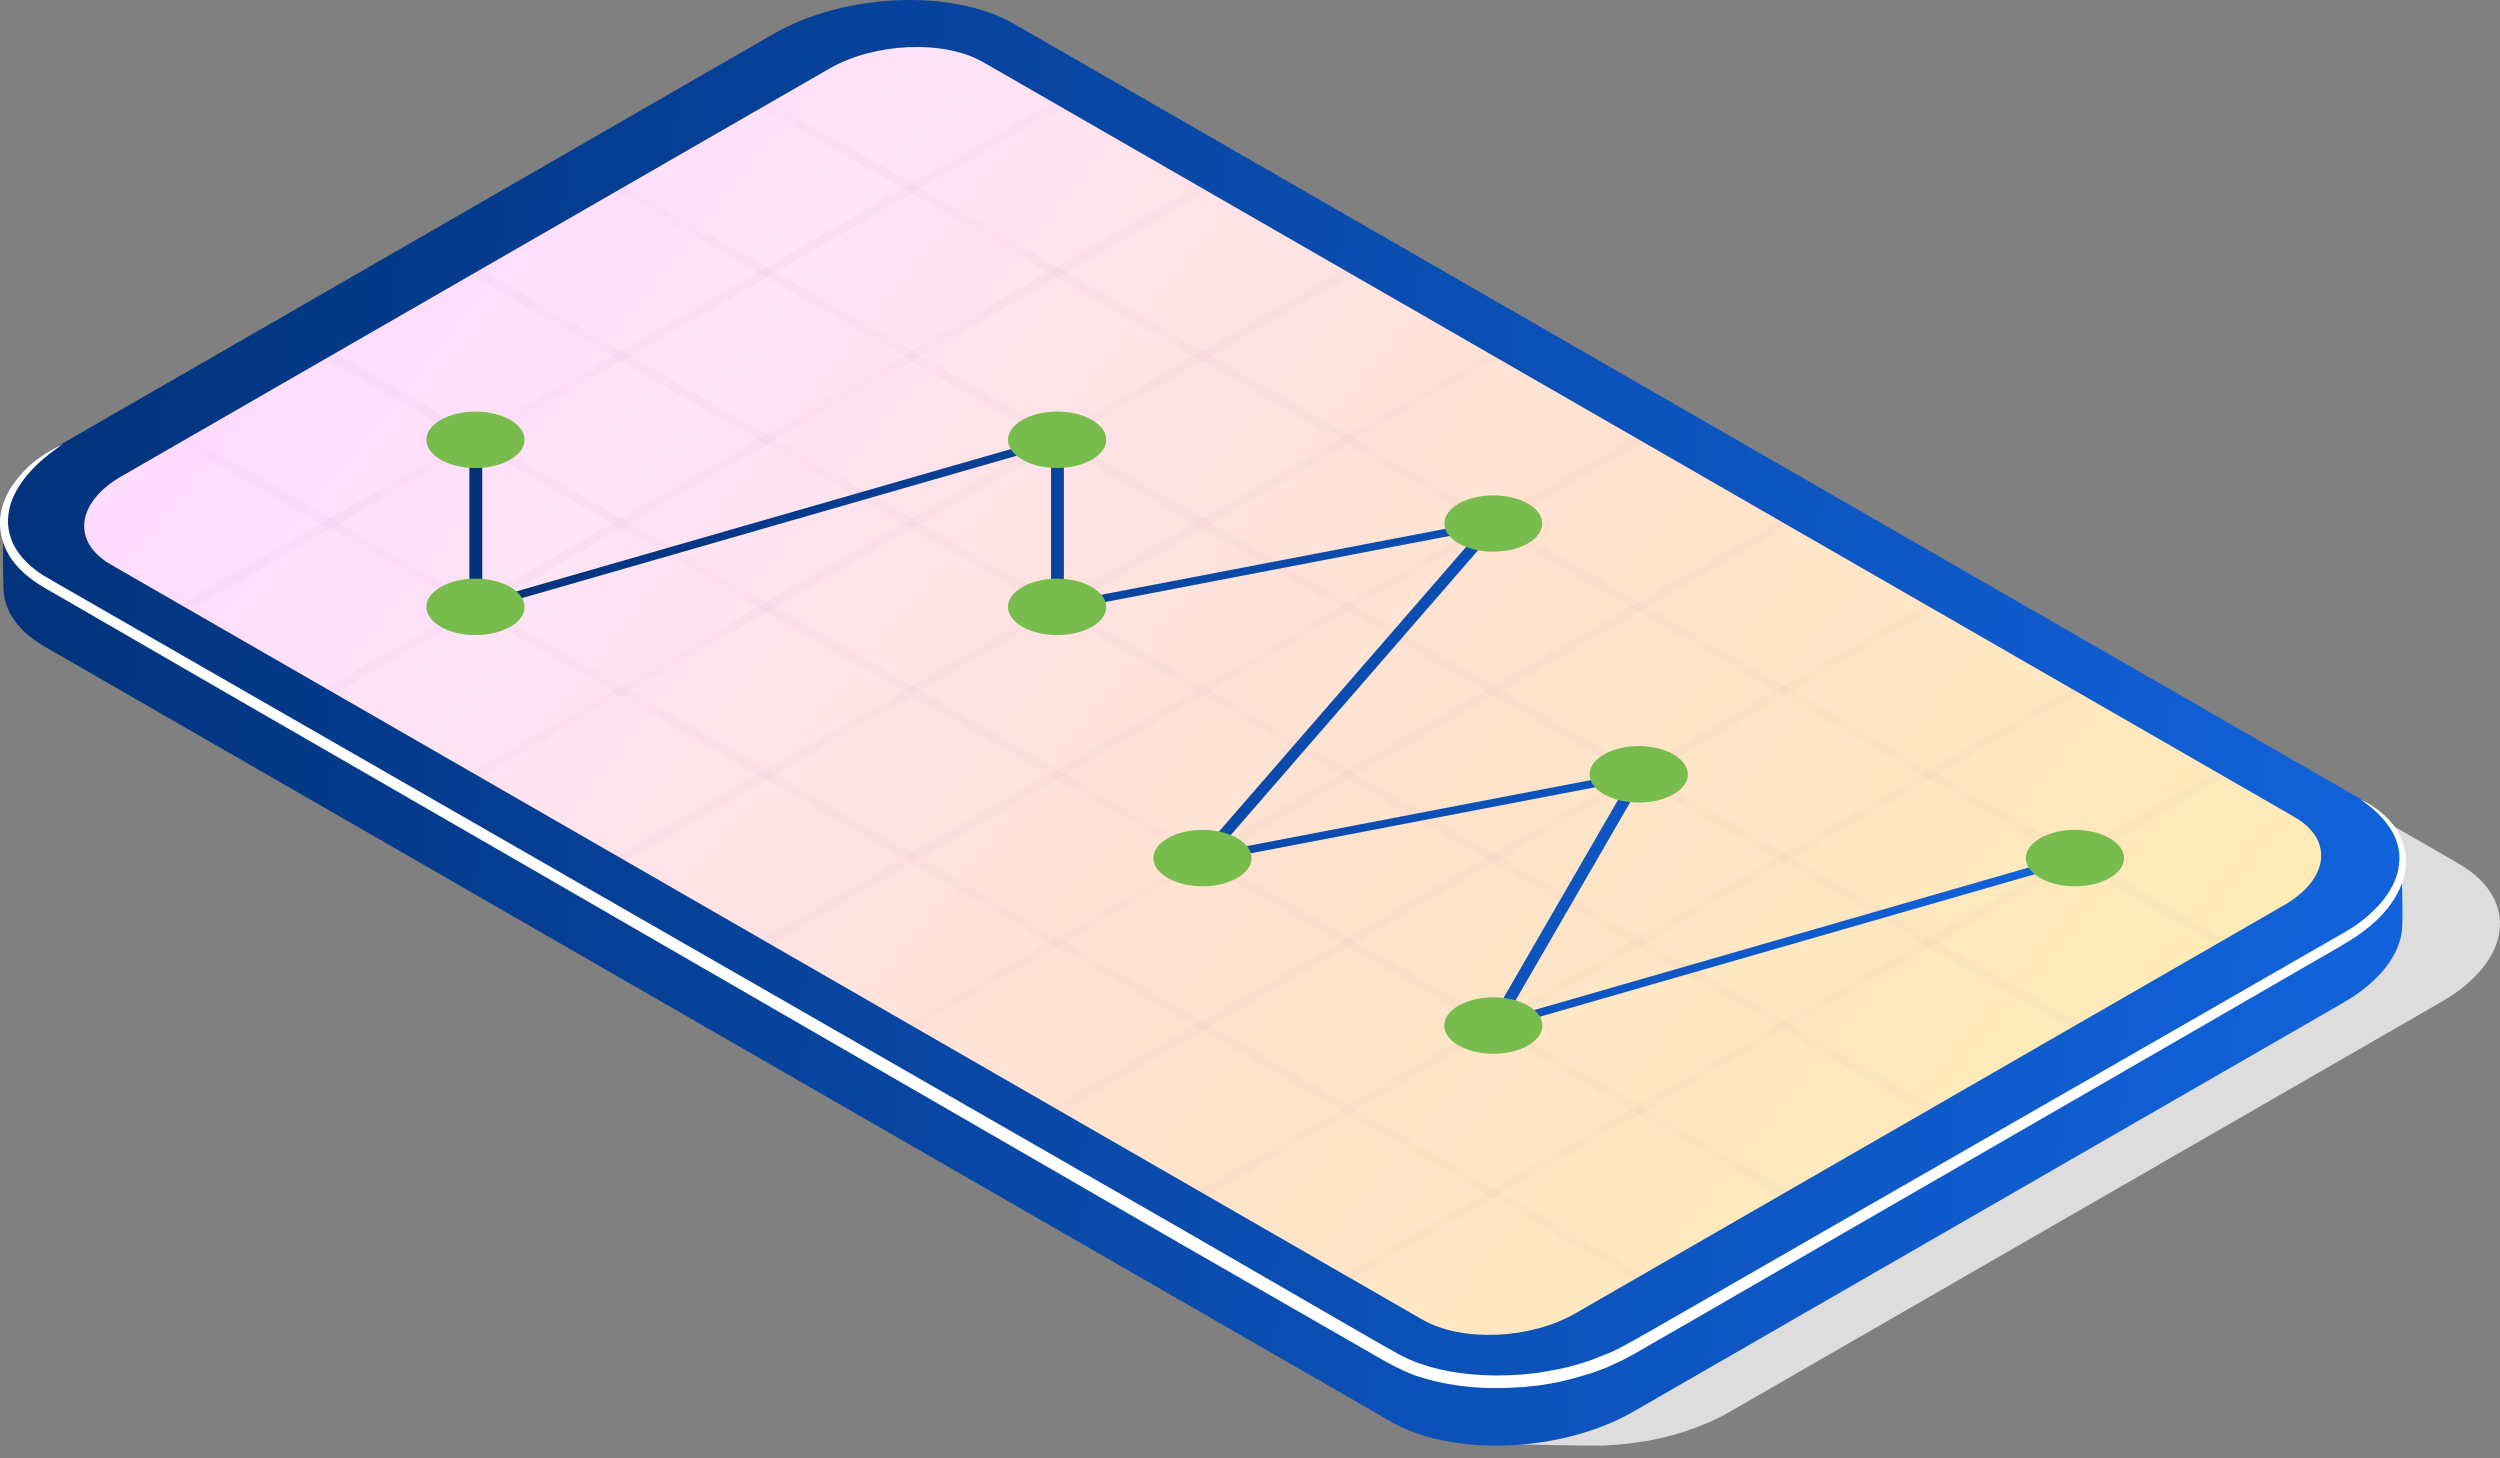 <svg width="60" height="35" viewBox="0 0 60 35" fill="none" xmlns="http://www.w3.org/2000/svg">
<rect x="0" y="0" width="60" height="35" fill="#808080" stroke="none"/>
<path d="M35.84 34.652L3.428 15.523C1.945 14.668 2.134 13.18 3.84 12.197L20.912 2.363C22.618 1.38 25.207 1.269 26.691 2.124L58.999 20.722C60.483 21.577 60.294 23.065 58.587 24.049L41.516 33.882C40.564 34.43 39.347 34.703 38.198 34.695C37.272 34.686 35.84 34.652 35.84 34.652Z" fill="#DDDDDD"/>
<path d="M33.387 34.122L1.079 15.523C0.427 15.147 0.101 14.659 0.084 14.138C0.059 13.471 0.084 12.47 0.084 12.47L18.571 2.372C20.277 1.388 22.866 1.277 24.35 2.132L57.619 20.346C57.619 20.346 57.679 21.68 57.653 22.253C57.619 22.886 57.138 23.544 56.238 24.066L39.166 33.899C37.452 34.865 34.862 34.968 33.387 34.122Z" fill="url(#paint0_linear)"/>
<path d="M33.387 32.574L1.079 13.975C-0.405 13.12 -0.216 11.633 1.49 10.649L18.562 0.815C20.268 -0.168 22.858 -0.279 24.341 0.576L56.65 19.174C58.133 20.03 57.944 21.517 56.238 22.501L39.166 32.334C37.452 33.326 34.862 33.429 33.387 32.574Z" fill="url(#paint1_linear)"/>
<path d="M56.65 19.183C56.984 19.346 57.301 19.576 57.516 19.91C57.618 20.072 57.696 20.261 57.73 20.457C57.756 20.654 57.747 20.859 57.696 21.047C57.593 21.432 57.361 21.765 57.087 22.039C56.812 22.313 56.487 22.527 56.161 22.715L52.285 24.955L44.534 29.427L40.658 31.668L39.69 32.223C39.527 32.318 39.372 32.412 39.201 32.506L38.944 32.642C38.858 32.685 38.772 32.719 38.686 32.762L38.558 32.822C38.515 32.839 38.472 32.856 38.42 32.873C38.335 32.907 38.24 32.942 38.155 32.967C37.975 33.019 37.794 33.078 37.606 33.121C37.417 33.173 37.237 33.198 37.049 33.233C36.954 33.25 36.86 33.258 36.766 33.267C36.671 33.275 36.577 33.292 36.483 33.292C35.728 33.352 34.948 33.301 34.21 33.087C34.116 33.061 34.022 33.027 33.936 33.002L33.67 32.89C33.499 32.805 33.319 32.719 33.164 32.625L32.195 32.069L28.311 29.838L12.809 20.885L5.057 16.413L1.182 14.172C0.856 13.993 0.522 13.762 0.29 13.437C0.059 13.12 -0.053 12.693 0.024 12.3C0.059 12.103 0.136 11.923 0.23 11.752C0.333 11.59 0.453 11.436 0.582 11.299C0.847 11.025 1.173 10.82 1.508 10.658C1.199 10.871 0.907 11.102 0.667 11.385C0.436 11.658 0.247 11.983 0.204 12.334C0.153 12.676 0.256 13.026 0.47 13.3C0.573 13.437 0.702 13.565 0.839 13.668C0.976 13.779 1.13 13.864 1.293 13.958L5.178 16.19L12.937 20.645L28.457 29.555L32.333 31.796L33.301 32.352C33.465 32.446 33.619 32.531 33.782 32.608L34.03 32.711C34.116 32.736 34.202 32.762 34.288 32.796C34.982 32.993 35.719 33.044 36.448 32.993C36.543 32.993 36.628 32.976 36.723 32.967C36.817 32.959 36.903 32.95 36.997 32.933C37.177 32.899 37.357 32.873 37.537 32.831C37.717 32.796 37.889 32.736 38.06 32.685C38.146 32.66 38.232 32.625 38.318 32.591C38.36 32.574 38.403 32.557 38.446 32.54L38.575 32.489C38.66 32.454 38.746 32.42 38.824 32.377L39.063 32.249C39.227 32.164 39.389 32.061 39.552 31.976L40.521 31.42L44.405 29.188L52.165 24.733L56.049 22.501C56.212 22.407 56.367 22.321 56.521 22.219C56.667 22.116 56.812 22.005 56.941 21.877C57.198 21.637 57.421 21.338 57.524 21.005C57.576 20.842 57.593 20.662 57.584 20.491C57.567 20.32 57.516 20.149 57.43 19.987C57.233 19.645 56.958 19.397 56.65 19.183Z" fill="white"/>
<path d="M34.133 31.668L2.657 13.548C1.713 13.001 1.833 12.052 2.922 11.427L19.908 1.645C20.997 1.021 22.652 0.952 23.595 1.491L55.072 19.611C56.015 20.158 55.895 21.107 54.806 21.731L37.82 31.514C36.731 32.147 35.077 32.215 34.133 31.668Z" fill="url(#paint2_linear)"/>
<g opacity="0.2">
<path opacity="0.2" d="M4.543 14.634L4.329 14.506L25.259 2.449L25.482 2.577L4.543 14.634Z" fill="#AC62B2"/>
</g>
<g opacity="0.2">
<path opacity="0.2" d="M8.033 16.644L7.818 16.515L28.748 4.458L28.971 4.587L8.033 16.644Z" fill="#AC62B2"/>
</g>
<g opacity="0.2">
<path opacity="0.2" d="M11.523 18.653L11.308 18.525L32.239 6.468L32.462 6.596L11.523 18.653Z" fill="#AC62B2"/>
</g>
<g opacity="0.2">
<path opacity="0.2" d="M15.012 20.662L14.798 20.534L35.728 8.477L35.951 8.605L15.012 20.662Z" fill="#AC62B2"/>
</g>
<g opacity="0.2">
<path opacity="0.2" d="M18.502 22.672L18.288 22.543L39.218 10.486L39.441 10.615L18.502 22.672Z" fill="#AC62B2"/>
</g>
<g opacity="0.2">
<path opacity="0.2" d="M21.992 24.681L21.778 24.553L42.708 12.496L42.931 12.624L21.992 24.681Z" fill="#AC62B2"/>
</g>
<g opacity="0.2">
<path opacity="0.2" d="M25.482 26.691L25.259 26.563L46.197 14.506L46.42 14.634L25.482 26.691Z" fill="#AC62B2"/>
</g>
<g opacity="0.2">
<path opacity="0.2" d="M28.972 28.7L28.749 28.572L49.687 16.515L49.91 16.643L28.972 28.7Z" fill="#AC62B2"/>
</g>
<g opacity="0.2">
<path opacity="0.2" d="M32.461 30.71L32.238 30.582L53.177 18.525L53.4 18.653L32.461 30.71Z" fill="#AC62B2"/>
</g>
<g opacity="0.2">
<path opacity="0.2" d="M53.177 22.672L18.279 2.577L18.502 2.449L53.4 22.544L53.177 22.672Z" fill="#AC62B2"/>
</g>
<g opacity="0.2">
<path opacity="0.2" d="M49.687 24.682L14.798 4.587L15.012 4.458L49.91 24.553L49.687 24.682Z" fill="#AC62B2"/>
</g>
<g opacity="0.2">
<path opacity="0.2" d="M46.198 26.691L11.308 6.596L11.523 6.468L46.421 26.563L46.198 26.691Z" fill="#AC62B2"/>
</g>
<g opacity="0.2">
<path opacity="0.2" d="M42.708 28.7L7.818 8.605L8.033 8.477L42.931 28.572L42.708 28.7Z" fill="#AC62B2"/>
</g>
<g opacity="0.2">
<path opacity="0.2" d="M39.218 30.709L4.329 10.615L4.543 10.486L39.441 30.581L39.218 30.709Z" fill="#AC62B2"/>
</g>
<path d="M11.308 14.634C11.283 14.617 11.265 14.591 11.265 14.574V10.555C11.265 10.504 11.334 10.461 11.42 10.461C11.506 10.461 11.574 10.504 11.574 10.555V14.429L25.302 10.478C25.353 10.461 25.405 10.47 25.456 10.478C25.499 10.495 25.533 10.521 25.533 10.555V14.446L35.797 12.479C35.857 12.47 35.925 12.479 35.968 12.505C36.011 12.53 36.02 12.573 35.994 12.607L29.186 20.448L39.295 18.508C39.407 18.482 39.527 18.559 39.492 18.619L36.123 24.442L49.739 20.517C49.816 20.491 49.91 20.508 49.953 20.56C49.996 20.602 49.962 20.662 49.885 20.679L35.925 24.698C35.865 24.715 35.797 24.707 35.754 24.69C35.703 24.664 35.685 24.63 35.711 24.596L39.098 18.738L28.929 20.688C28.869 20.697 28.8 20.688 28.757 20.662C28.714 20.637 28.706 20.594 28.732 20.56L35.54 12.718L25.43 14.659C25.379 14.668 25.328 14.668 25.293 14.651C25.25 14.634 25.225 14.608 25.225 14.574V10.7L11.497 14.651C11.446 14.668 11.394 14.659 11.343 14.651C11.325 14.642 11.317 14.642 11.308 14.634Z" fill="url(#paint3_linear)"/>
<path d="M12.243 11.034C11.78 11.299 11.042 11.299 10.579 11.034C10.116 10.769 10.116 10.341 10.579 10.076C11.042 9.811 11.78 9.811 12.243 10.076C12.706 10.341 12.706 10.769 12.243 11.034Z" fill="#78BC4E"/>
<path d="M12.243 15.044C11.78 15.309 11.042 15.309 10.579 15.044C10.116 14.779 10.116 14.352 10.579 14.086C11.042 13.821 11.78 13.821 12.243 14.086C12.706 14.352 12.706 14.788 12.243 15.044Z" fill="#78BC4E"/>
<path d="M26.202 11.034C25.739 11.299 25.002 11.299 24.539 11.034C24.076 10.769 24.076 10.341 24.539 10.076C25.002 9.811 25.739 9.811 26.202 10.076C26.665 10.341 26.665 10.769 26.202 11.034Z" fill="#78BC4E"/>
<path d="M26.202 15.044C25.739 15.309 25.002 15.309 24.539 15.044C24.076 14.779 24.076 14.352 24.539 14.086C25.002 13.821 25.739 13.821 26.202 14.086C26.665 14.352 26.665 14.788 26.202 15.044Z" fill="#78BC4E"/>
<path d="M35.84 13.24C36.488 13.24 37.014 12.937 37.014 12.564C37.014 12.191 36.488 11.889 35.84 11.889C35.191 11.889 34.665 12.191 34.665 12.564C34.665 12.937 35.191 13.24 35.84 13.24Z" fill="#78BC4E"/>
<path d="M29.692 21.073C29.229 21.338 28.491 21.338 28.028 21.073C27.565 20.808 27.565 20.38 28.028 20.115C28.491 19.85 29.229 19.85 29.692 20.115C30.155 20.38 30.155 20.808 29.692 21.073Z" fill="#78BC4E"/>
<path d="M40.161 19.063C39.698 19.328 38.961 19.328 38.498 19.063C38.035 18.798 38.035 18.371 38.498 18.105C38.961 17.84 39.698 17.84 40.161 18.105C40.624 18.371 40.624 18.807 40.161 19.063Z" fill="#78BC4E"/>
<path d="M36.671 25.092C36.208 25.357 35.471 25.357 35.008 25.092C34.545 24.826 34.545 24.399 35.008 24.134C35.471 23.869 36.208 23.869 36.671 24.134C37.134 24.399 37.134 24.826 36.671 25.092Z" fill="#78BC4E"/>
<path d="M50.63 21.073C50.167 21.338 49.43 21.338 48.967 21.073C48.504 20.808 48.504 20.38 48.967 20.115C49.43 19.85 50.167 19.85 50.63 20.115C51.093 20.38 51.093 20.808 50.63 21.073Z" fill="#78BC4E"/>
<defs>
<linearGradient id="paint0_linear" x1="0.073" y1="1.556" x2="61.172" y2="10.386" gradientUnits="userSpaceOnUse">
<stop stop-color="#013179"/>
<stop offset="1" stop-color="#1264DE"/>
</linearGradient>
<linearGradient id="paint1_linear" x1="0.078" y1="0" x2="61.164" y2="8.823" gradientUnits="userSpaceOnUse">
<stop stop-color="#013179"/>
<stop offset="1" stop-color="#1264DE"/>
</linearGradient>
<linearGradient id="paint2_linear" x1="0.581" y1="14.06" x2="37.33" y2="43.682" gradientUnits="userSpaceOnUse">
<stop stop-color="#FFDBFE"/>
<stop offset="0.2" stop-color="#FFE3F7"/>
<stop offset="0.6" stop-color="#FFE3CE"/>
<stop offset="1" stop-color="#FFEBB6"/>
</linearGradient>
<linearGradient id="paint3_linear" x1="11.265" y1="10.461" x2="51.154" y2="19.474" gradientUnits="userSpaceOnUse">
<stop stop-color="#013179"/>
<stop offset="1" stop-color="#1264DE"/>
</linearGradient>
</defs>
</svg>
